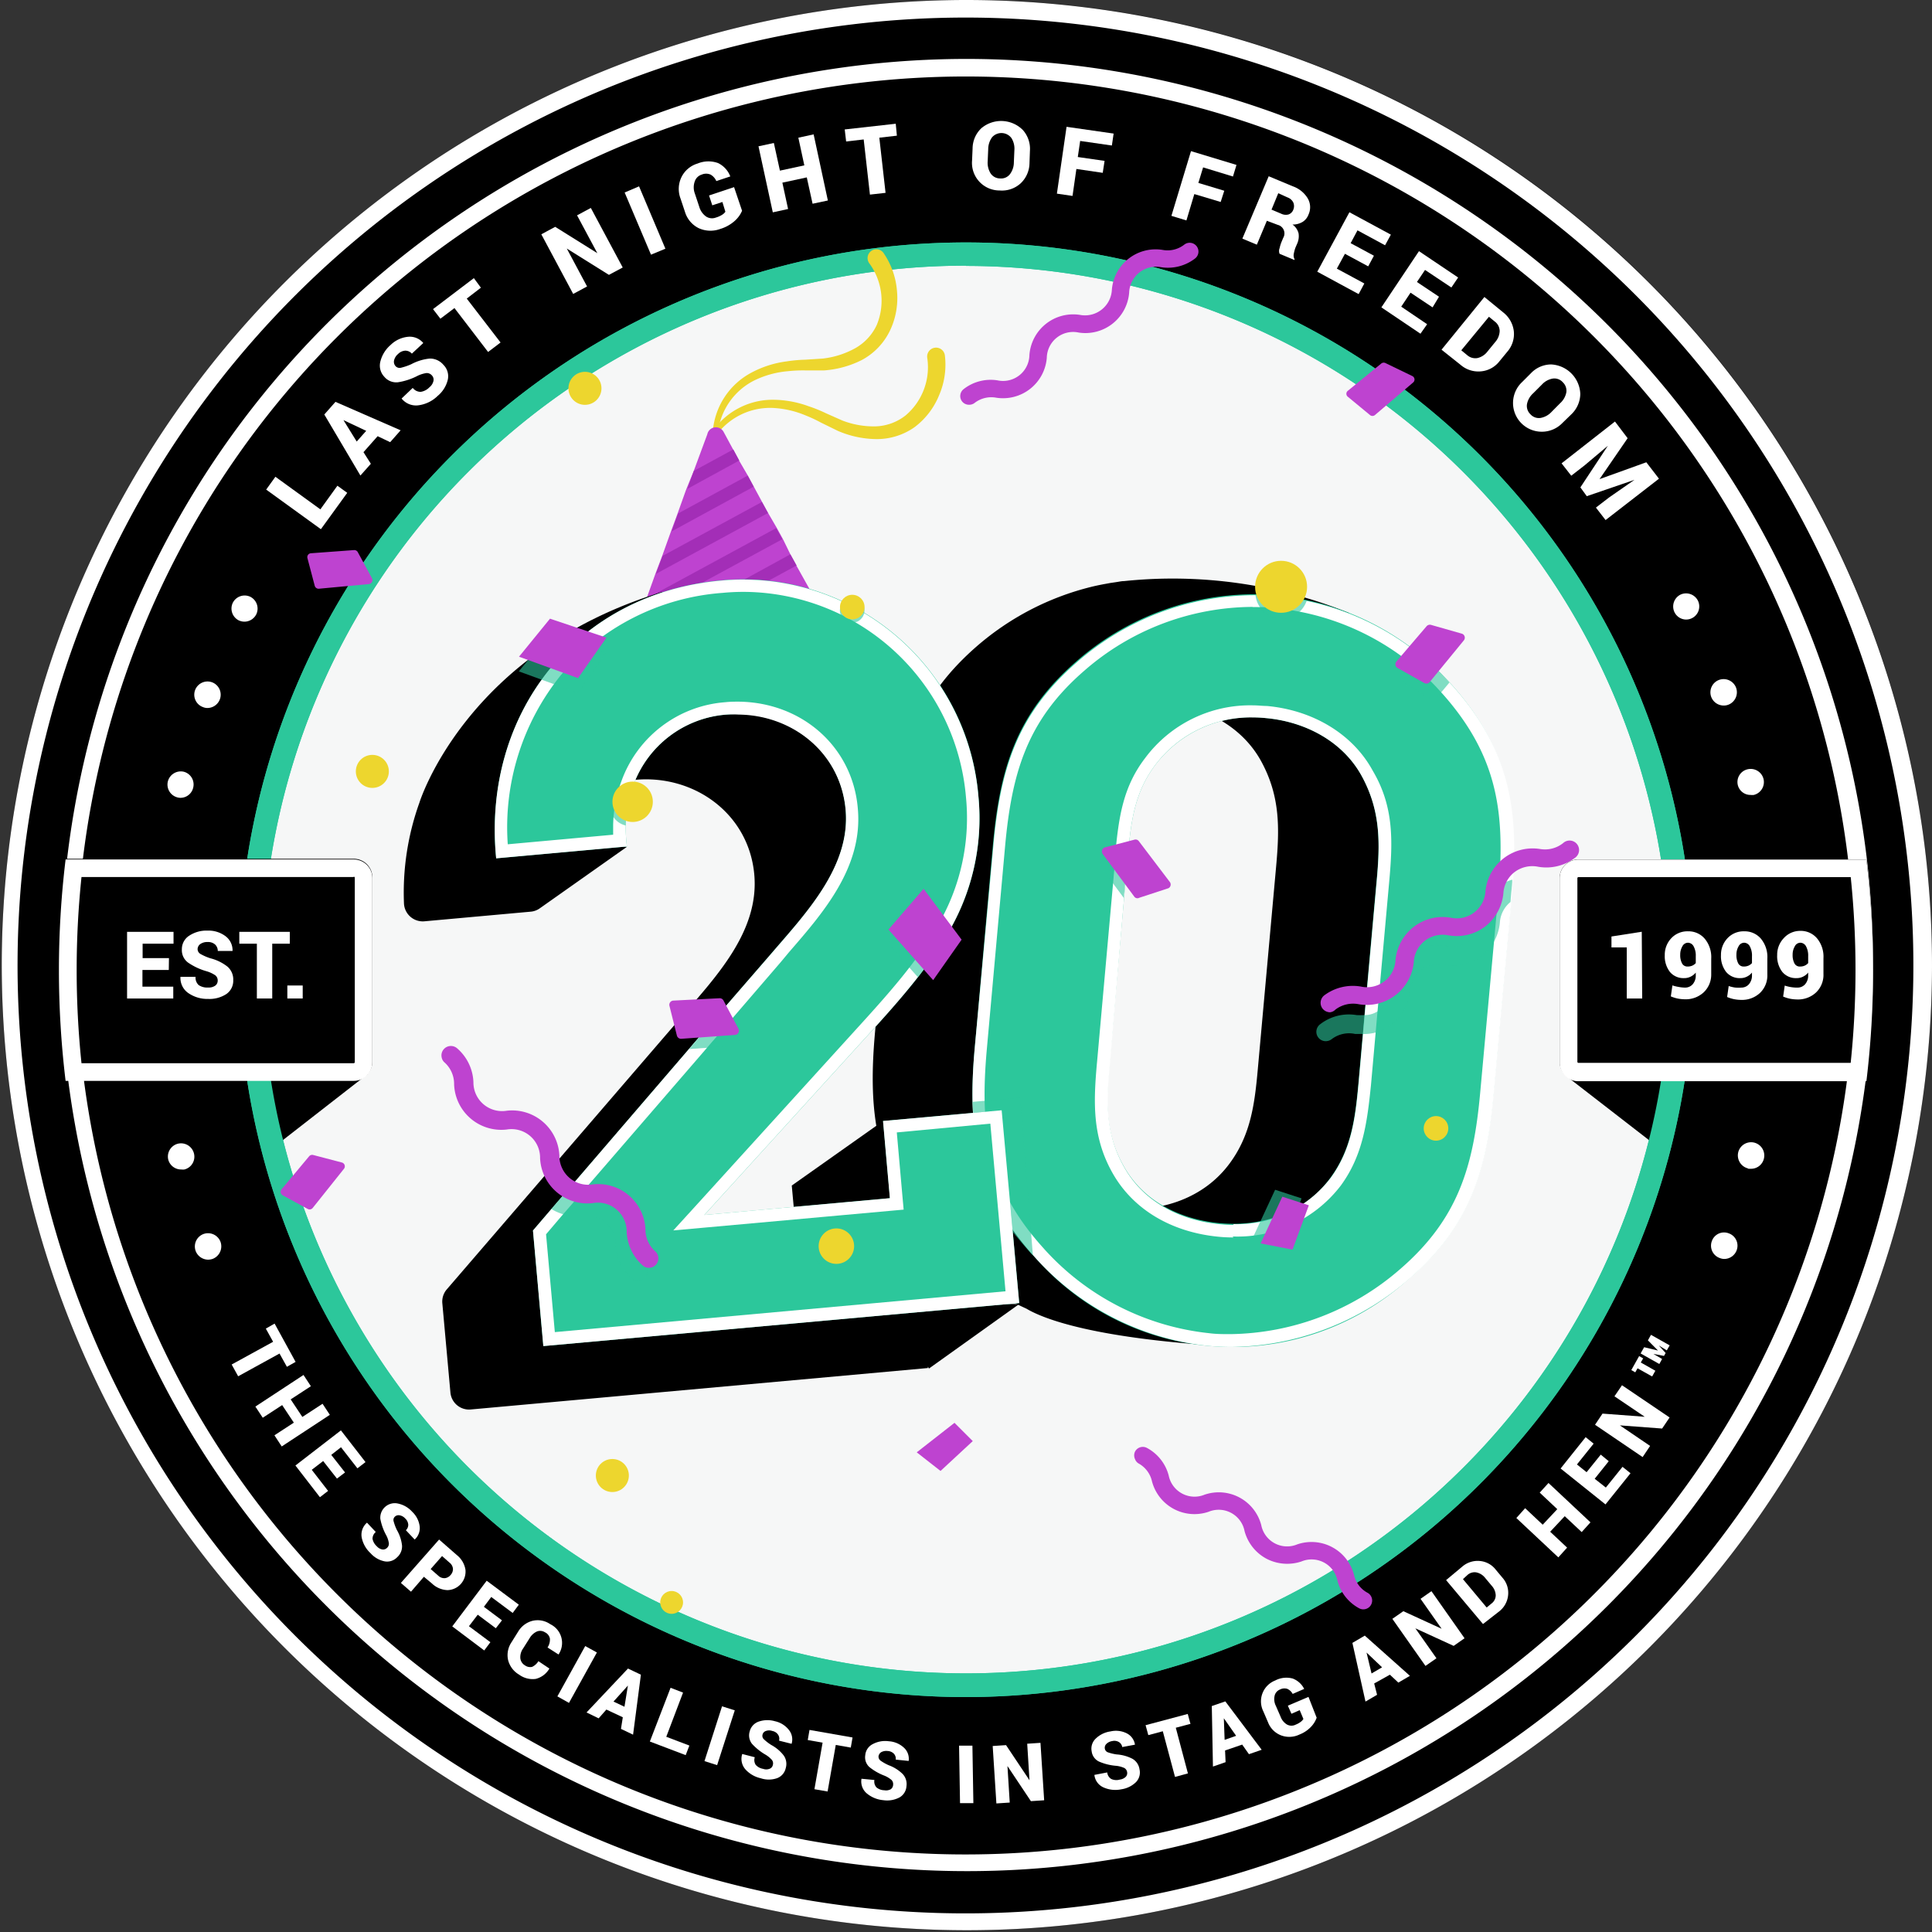 <svg xmlns="http://www.w3.org/2000/svg" viewBox="0 0 220 220"><rect x="0" y="0" width="220" height="220" fill="#333333" stroke="none"/><defs><style>.cls-1{isolation:isolate;}.cls-2{fill:#fff;}.cls-3{fill:#f6f7f7;}.cls-4,.cls-8{fill:#2cc79b;}.cls-5{fill:#be43d0;}.cls-6{fill:#edd62e;}.cls-7{fill:#a32eb7;}.cls-8{opacity:0.6;mix-blend-mode:multiply;}</style></defs><title>LNOF-20</title><g class="cls-1"><g id="Layer_2" data-name="Layer 2"><g id="Layer_1-2" data-name="Layer 1"><path d="M220,110a109.9,109.9,0,1,1-.81-13.42A109.91,109.91,0,0,1,220,110Z"/><path class="cls-2" d="M110,2A107.94,107.94,0,1,1,2.8,96.82,108,108,0,0,1,110,2m0-2A109.9,109.9,0,1,0,219.19,96.58,110,110,0,0,0,110,0Z"/><path d="M213.29,110a103.18,103.18,0,1,1-.76-12.61A102.89,102.89,0,0,1,213.29,110Z"/><path class="cls-2" d="M110,8.71A101.23,101.23,0,1,1,9.46,97.64,101.32,101.32,0,0,1,110,8.71m0-2A103.18,103.18,0,1,0,212.53,97.39,103.31,103.31,0,0,0,110,6.71Z"/><circle class="cls-3" cx="110" cy="110.43" r="81.48"/><path class="cls-4" d="M110,193.25a82.82,82.82,0,1,1,82.82-82.82A82.91,82.91,0,0,1,110,193.25Zm0-163a80.15,80.15,0,1,0,80.15,80.15A80.24,80.24,0,0,0,110,30.28Z"/><path class="cls-2" d="M36.48,58l1.94-2.69,1.12.81-3,4.14-6.23-4.51,1.05-1.46Z"/><path class="cls-2" d="M43,49.67l-1.61,1.82.84,1.32-1.19,1.34L36.93,47.2l1.27-1.44L45.62,49l-1.19,1.35Zm-2.38.61,1.08-1.22-2.59-1.22,0,0Z"/><path class="cls-2" d="M49.19,42.76a.77.77,0,0,0-.63-.28,3.53,3.53,0,0,0-1,.31,7.25,7.25,0,0,1-2.25.74,1.77,1.77,0,0,1-1.55-.63,1.84,1.84,0,0,1-.45-1.72,3.64,3.64,0,0,1,1.16-1.89,3.29,3.29,0,0,1,2-.94,2,2,0,0,1,1.73.71v0L46.9,40.27a1,1,0,0,0-.74-.34,1.24,1.24,0,0,0-.83.38,1.34,1.34,0,0,0-.46.74.74.74,0,0,0,.17.64.63.63,0,0,0,.6.19,6.71,6.71,0,0,0,1.2-.41,5.64,5.64,0,0,1,2.1-.64,2,2,0,0,1,1.55.71,1.83,1.83,0,0,1,.5,1.7,3.42,3.42,0,0,1-1.15,1.84,3.83,3.83,0,0,1-2.11,1.06,2.1,2.1,0,0,1-2-.76v0L47,44.17a1.12,1.12,0,0,0,.91.45,1.73,1.73,0,0,0,1-.53,1.26,1.26,0,0,0,.45-.72A.69.69,0,0,0,49.19,42.76Z"/><path class="cls-2" d="M54.76,32.76,53.15,34,57,39l-1.42,1.08-3.83-5-1.6,1.21-.84-1.09,4.65-3.53Z"/><path class="cls-2" d="M70.91,30.46l-1.57.84-4.8-3,0,0,2.31,4.32-1.58.85-3.63-6.79,1.58-.85,4.8,3,0,0-2.31-4.31,1.57-.84Z"/><path class="cls-2" d="M75.77,28.32,74.13,29l-3-7.08,1.64-.7Z"/><path class="cls-2" d="M84.5,24a3.26,3.26,0,0,1-.82,1.14,4.36,4.36,0,0,1-1.66.93,3.21,3.21,0,0,1-2.48-.1A3.05,3.05,0,0,1,78,24.13l-.51-1.53a3.08,3.08,0,0,1,.11-2.43,3,3,0,0,1,1.84-1.55,3.23,3.23,0,0,1,2.33-.05,2.79,2.79,0,0,1,1.39,1.52v0l-1.59.53a1.57,1.57,0,0,0-.66-.74,1.27,1.27,0,0,0-1,0,1.21,1.21,0,0,0-.8.79,2,2,0,0,0,0,1.33l.51,1.53a2.07,2.07,0,0,0,.76,1.11,1.23,1.23,0,0,0,1.15.13,2.66,2.66,0,0,0,.71-.32,1.18,1.18,0,0,0,.36-.34L82.26,23l-1.15.38-.37-1.12,2.85-.95Z"/><path class="cls-2" d="M94.27,22.83l-1.74.37-.66-3-2.78.6.65,3L88,24.18l-1.63-7.52,1.75-.38.69,3.15,2.78-.6-.68-3.15,1.74-.38Z"/><path class="cls-2" d="M102.13,15.45l-2,.23.71,6.28-1.78.2-.71-6.28-2,.23-.16-1.37,5.81-.65Z"/><path class="cls-2" d="M117.23,18.57a3.21,3.21,0,0,1-1,2.3,3.16,3.16,0,0,1-2.39.82,3.14,3.14,0,0,1-3.15-3.4l.06-1.39a3.21,3.21,0,0,1,1-2.3,3.49,3.49,0,0,1,4.72.2,3.22,3.22,0,0,1,.81,2.38Zm-1.72-1.47a2.27,2.27,0,0,0-.33-1.37,1.42,1.42,0,0,0-2.21-.1,2.3,2.3,0,0,0-.44,1.34l-.06,1.39a2.29,2.29,0,0,0,.33,1.38,1.3,1.3,0,0,0,1.09.58,1.27,1.27,0,0,0,1.11-.48,2.25,2.25,0,0,0,.45-1.35Z"/><path class="cls-2" d="M125.57,19.68l-3-.44-.44,3.07-1.78-.26,1.1-7.61,5.36.77-.2,1.36L123,16.05l-.27,1.83,3.05.44Z"/><path class="cls-2" d="M139,23l-3-.9-.9,3-1.71-.52,2.23-7.37,5.18,1.57-.4,1.32L137,19.06l-.54,1.77,2.95.89Z"/><path class="cls-2" d="M144.26,25.14l-1.14,2.72-1.65-.69,3-7.1,2.73,1.14a3.24,3.24,0,0,1,1.72,1.39,2,2,0,0,1,.07,1.86,1.64,1.64,0,0,1-.68.82,2.2,2.2,0,0,1-1.13.29,1.77,1.77,0,0,1,.69,1,2.09,2.09,0,0,1-.17,1.2l-.19.44a4.27,4.27,0,0,0-.18.67.91.91,0,0,0,.08.63l0,.1-1.7-.71a.84.84,0,0,1,0-.64,4.31,4.31,0,0,1,.23-.74l.18-.43a1,1,0,0,0-.61-1.48Zm.53-1.27,1.09.46a1.19,1.19,0,0,0,.85.09.9.9,0,0,0,.54-.54,1.06,1.06,0,0,0,0-.82,1.17,1.17,0,0,0-.66-.58L145.56,22Z"/><path class="cls-2" d="M155.8,30.33l-2.65-1.43-.92,1.69,3.13,1.69-.65,1.21L150,30.94l3.66-6.77,4.72,2.55-.66,1.21-3.14-1.7-.78,1.46,2.65,1.43Z"/><path class="cls-2" d="M163.13,35l-2.51-1.67-1.06,1.59,2.95,2L161.75,38l-4.45-3,4.28-6.4,4.46,3-.77,1.14-3-2-.92,1.37,2.51,1.68Z"/><path class="cls-2" d="M164.15,39.82l4.88-6,2.15,1.76a3.18,3.18,0,0,1,1.2,2.13,3.06,3.06,0,0,1-.74,2.34l-.88,1.07a3,3,0,0,1-2.15,1.17,3.1,3.1,0,0,1-2.31-.76Zm5.4-3.75-3.15,3.82.67.55a1.39,1.39,0,0,0,1.18.33,2,2,0,0,0,1.13-.74l.88-1.08a2,2,0,0,0,.51-1.25,1.37,1.37,0,0,0-.55-1.08Z"/><path class="cls-2" d="M177.92,48.16a3.24,3.24,0,0,1-2.3,1,3.27,3.27,0,0,1-2.29-5.66l1-1a3.19,3.19,0,0,1,2.3-1,3.49,3.49,0,0,1,3.32,3.36,3.26,3.26,0,0,1-1,2.3Zm-.26-2.25a2.23,2.23,0,0,0,.7-1.23,1.32,1.32,0,0,0-.4-1.15,1.28,1.28,0,0,0-1.15-.42,2.19,2.19,0,0,0-1.23.68l-1,1a2.23,2.23,0,0,0-.7,1.23,1.31,1.31,0,0,0,.4,1.16,1.28,1.28,0,0,0,1.15.41,2.24,2.24,0,0,0,1.24-.68Z"/><path class="cls-2" d="M185.34,49.9l-3.2,4.66,0,0,5.33-1.92,1.44,1.87-6.08,4.71-1.1-1.42,1.51-1.16,2.88-2,0,0-5.43,1.86-.73-1,3.13-4.74,0,0L180.43,53l-1.51,1.17-1.1-1.41L183.9,48Z"/><path class="cls-2" d="M32.67,155.64l-.84-1.51-4.71,2.59-.74-1.34,4.72-2.59-.83-1.5,1-.57,2.39,4.36Z"/><path class="cls-2" d="M32.08,164.71l-.83-1.27L33.46,162l-1.33-2-2.21,1.44-.84-1.27,5.48-3.6.84,1.28-2.3,1.5,1.33,2,2.3-1.5.83,1.26Z"/><path class="cls-2" d="M38.37,168.37l-1.57-2-1.3,1,1.86,2.4-.93.72-2.79-3.61,5.18-4,2.8,3.61-.92.71-1.87-2.4-1.11.87,1.57,2Z"/><path class="cls-2" d="M44.06,176.27a.63.63,0,0,0,.22-.54,2.79,2.79,0,0,0-.28-.87,6.27,6.27,0,0,1-.69-1.9,1.65,1.65,0,0,1,2-1.75,3,3,0,0,1,1.63.94,2.75,2.75,0,0,1,.85,1.67,1.75,1.75,0,0,1-.57,1.49h0l-1-1.06a.86.86,0,0,0,.27-.63,1.05,1.05,0,0,0-.34-.7,1.12,1.12,0,0,0-.65-.37.6.6,0,0,0-.54.16.51.51,0,0,0-.14.51,5.52,5.52,0,0,0,.37,1,4.46,4.46,0,0,1,.59,1.77,1.65,1.65,0,0,1-.56,1.34,1.57,1.57,0,0,1-1.44.46,2.92,2.92,0,0,1-1.59-.93,3.29,3.29,0,0,1-1-1.77,1.81,1.81,0,0,1,.6-1.7h0l1,1.06a1,1,0,0,0-.37.78,1.53,1.53,0,0,0,.48.84,1.11,1.11,0,0,0,.63.37A.62.62,0,0,0,44.06,176.27Z"/><path class="cls-2" d="M48.27,179.55l-1.47,1.7-1.15-1L50,175.31l2,1.75a2.69,2.69,0,0,1,1,1.67,2.11,2.11,0,0,1-2.05,2.34,2.71,2.71,0,0,1-1.78-.77Zm.77-.88.86.75a1,1,0,0,0,.75.29,1,1,0,0,0,.65-.35,1,1,0,0,0,.28-.71,1,1,0,0,0-.39-.71l-.85-.75Z"/><path class="cls-2" d="M56.46,185.41l-2.06-1.54-1,1.31L55.84,187l-.7.94L51.5,185.2,55.42,180l3.66,2.73-.7.94-2.44-1.82-.84,1.12,2.06,1.54Z"/><path class="cls-2" d="M62.56,190v0A2.49,2.49,0,0,1,61,191.18a2.6,2.6,0,0,1-1.88-.48,2.69,2.69,0,0,1-1.27-1.7,2.62,2.62,0,0,1,.4-2L59,185.8a2.67,2.67,0,0,1,1.66-1.24,2.52,2.52,0,0,1,2,.39,2.36,2.36,0,0,1,.94,3.45l0,0-1.25-.8a1.63,1.63,0,0,0,.27-1,1,1,0,0,0-.57-.73,1,1,0,0,0-.91-.09,1.86,1.86,0,0,0-.83.76l-.74,1.17a1.7,1.7,0,0,0-.32,1.1,1.07,1.07,0,0,0,.53.83,1,1,0,0,0,.81.17,1.68,1.68,0,0,0,.72-.65Z"/><path class="cls-2" d="M64.79,193.91l-1.32-.74,3.17-5.73,1.33.73Z"/><path class="cls-2" d="M70.92,195.55l-1.87-.88-.88,1L66.79,195l4.72-5,1.47.7-.89,6.83-1.38-.66Zm-1.06-1.79,1.25.59.39-2.41h0Z"/><path class="cls-2" d="M75.87,197.77l2.63,1-.42,1.09L74,198.31l2.36-6.12,1.42.55Z"/><path class="cls-2" d="M81.66,201l-1.44-.46,2-6.24,1.45.46Z"/><path class="cls-2" d="M88,201a.65.65,0,0,0-.09-.58,3.12,3.12,0,0,0-.7-.59,6.49,6.49,0,0,1-1.58-1.26,1.54,1.54,0,0,1-.26-1.41,1.58,1.58,0,0,1,1-1.11,3.06,3.06,0,0,1,1.88-.05,2.74,2.74,0,0,1,1.59,1,1.71,1.71,0,0,1,.3,1.57v0l-1.43-.36a.81.81,0,0,0-.11-.68,1,1,0,0,0-.65-.42,1.08,1.08,0,0,0-.74,0,.57.57,0,0,0-.38.42.53.53,0,0,0,.14.51,5.36,5.36,0,0,0,.85.66,4.5,4.5,0,0,1,1.43,1.21,1.67,1.67,0,0,1,.22,1.44,1.57,1.57,0,0,1-1,1.14,2.89,2.89,0,0,1-1.85,0,3.31,3.31,0,0,1-1.73-1,1.8,1.8,0,0,1-.37-1.76l0,0,1.43.37a1,1,0,0,0,.1.86,1.43,1.43,0,0,0,.84.46,1.06,1.06,0,0,0,.73,0A.58.58,0,0,0,88,201Z"/><path class="cls-2" d="M96.88,199l-1.71-.3-.93,5.3-1.5-.26.93-5.3-1.69-.3.2-1.15,4.9.86Z"/><path class="cls-2" d="M101.7,203.25a.67.67,0,0,0-.18-.56,3,3,0,0,0-.78-.48,6.24,6.24,0,0,1-1.75-1,1.5,1.5,0,0,1-.46-1.35,1.55,1.55,0,0,1,.84-1.25,3,3,0,0,1,1.85-.33,2.78,2.78,0,0,1,1.72.74,1.71,1.71,0,0,1,.53,1.5v0l-1.47-.15a.85.85,0,0,0-.2-.66,1.05,1.05,0,0,0-.71-.32,1.22,1.22,0,0,0-.74.13.65.65,0,0,0-.31.47.57.57,0,0,0,.22.49,5.39,5.39,0,0,0,.94.53,4.48,4.48,0,0,1,1.59,1,1.67,1.67,0,0,1,.43,1.39,1.58,1.58,0,0,1-.8,1.28,3,3,0,0,1-1.83.31,3.38,3.38,0,0,1-1.86-.75,1.77,1.77,0,0,1-.63-1.69v0l1.47.14a1,1,0,0,0,.23.84,1.45,1.45,0,0,0,.9.33,1.12,1.12,0,0,0,.72-.11A.63.63,0,0,0,101.7,203.25Z"/><path class="cls-2" d="M110.84,205.33l-1.52,0-.11-6.55,1.52,0Z"/><path class="cls-2" d="M118.9,205l-1.51.1-2.67-4h0l.26,4.16-1.52.1-.42-6.54,1.52-.1,2.67,4h0l-.26-4.16,1.51-.1Z"/><path class="cls-2" d="M128.35,201.81a.65.65,0,0,0-.33-.49,3.15,3.15,0,0,0-.88-.24,6.15,6.15,0,0,1-2-.49,1.49,1.49,0,0,1-.83-1.16,1.57,1.57,0,0,1,.45-1.44,3,3,0,0,1,1.69-.83,2.74,2.74,0,0,1,1.86.22,1.73,1.73,0,0,1,.93,1.29v0l-1.45.27a.8.8,0,0,0-.38-.57,1,1,0,0,0-.76-.11,1.18,1.18,0,0,0-.67.33.6.6,0,0,0-.17.54.54.54,0,0,0,.35.41,5.18,5.18,0,0,0,1,.24,4.56,4.56,0,0,1,1.8.5,1.65,1.65,0,0,1,.8,1.21,1.57,1.57,0,0,1-.41,1.45,3,3,0,0,1-1.66.81,3.31,3.31,0,0,1-2-.2,1.76,1.76,0,0,1-1.07-1.44v0l1.46-.28a1,1,0,0,0,.45.74,1.39,1.39,0,0,0,1,.07,1.13,1.13,0,0,0,.66-.31A.61.61,0,0,0,128.35,201.81Z"/><path class="cls-2" d="M135.56,196.3l-1.67.44,1.38,5.2-1.47.4-1.39-5.2-1.65.44-.31-1.13,4.8-1.28Z"/><path class="cls-2" d="M141.45,198.66l-1.95.67.06,1.33-1.44.5-.13-6.89,1.54-.53,4.14,5.51-1.45.5Zm-2-.54,1.31-.46-1.4-2h0Z"/><path class="cls-2" d="M149.93,195.6a2.9,2.9,0,0,1-.61,1,3.58,3.58,0,0,1-1.34.91,2.66,2.66,0,0,1-2.1.1,2.58,2.58,0,0,1-1.48-1.47l-.54-1.26a2.55,2.55,0,0,1,1.35-3.52,2.73,2.73,0,0,1,2-.22,2.43,2.43,0,0,1,1.3,1.18v0l-1.31.57a1.31,1.31,0,0,0-.62-.58,1.09,1.09,0,0,0-.83.08,1,1,0,0,0-.61.72,1.7,1.7,0,0,0,.14,1.13l.55,1.26a1.72,1.72,0,0,0,.73.88,1.06,1.06,0,0,0,1,0,2.28,2.28,0,0,0,.58-.33,1.12,1.12,0,0,0,.28-.31l-.42-1-.94.41-.41-.92,2.35-1Z"/><path class="cls-2" d="M158.27,190.7l-1.79,1,.33,1.29-1.32.77L154,187.08l1.41-.83,5.14,4.58-1.32.77Zm-2.09-.14,1.2-.7-1.77-1.68h0Z"/><path class="cls-2" d="M166.77,186.55l-1.24.87-4.36-2,0,0,2.4,3.41-1.25.87-3.77-5.36,1.25-.87,4.36,2,0,0-2.4-3.41,1.24-.87Z"/><path class="cls-2" d="M168.87,184.93l-4.2-5,1.82-1.52a2.68,2.68,0,0,1,2-.66,2.57,2.57,0,0,1,1.84,1l.76.91a2.58,2.58,0,0,1,.64,2,2.66,2.66,0,0,1-1,1.82Zm-2.28-5.11,2.7,3.23.57-.47a1.17,1.17,0,0,0,.46-.93,1.72,1.72,0,0,0-.44-1.06l-.77-.92a1.72,1.72,0,0,0-1-.62,1.21,1.21,0,0,0-1,.29Z"/><path class="cls-2" d="M181.11,173.35l-1,1.11-1.93-1.81-1.66,1.77,1.93,1.81-1,1.11-4.78-4.48,1-1.12,2,1.88,1.66-1.77-2-1.88,1-1.1Z"/><path class="cls-2" d="M183.19,166.39l-1.6,2,1.27,1,1.9-2.36.91.73-2.85,3.55-5.11-4.09,2.85-3.57.91.74-1.9,2.37,1.1.88,1.61-2Z"/><path class="cls-2" d="M190.12,161.41l-.85,1.26-4.81-.36v0l3.44,2.34-.85,1.27-5.42-3.68.85-1.27,4.81.36v0L183.84,159l.86-1.26Z"/><path class="cls-2" d="M187.11,154.68l-.27.47,1.66.94-.37.65-1.66-.93-.26.46-.45-.26.89-1.59Zm1.78-1.47,0,0,.78.86-.19.33-1.21-.23v0l1,.58-.32.57-2.13-1.2.4-.71,1.58.38,0,0-1.15-1.16L188,152l2.13,1.2-.33.57Z"/><polygon points="41.85 122.32 31.14 130.66 29.38 122.32 30.25 121.53 41.52 121.53 41.85 122.32"/><polygon points="178.43 122.59 188.85 130.66 190.6 122.32 189.74 121.53 178.47 121.53 178.43 122.59"/><path class="cls-4" d="M110,193.25a82.82,82.82,0,1,1,82.82-82.82A82.91,82.91,0,0,1,110,193.25Zm0-163a80.15,80.15,0,1,0,80.15,80.15A80.24,80.24,0,0,0,110,30.28Z"/><path class="cls-2" d="M22.28,142.45a1.51,1.51,0,0,1,.89-1.93h0a1.52,1.52,0,0,1,1.94.89h0a1.53,1.53,0,0,1-.89,1.94h0a1.63,1.63,0,0,1-.52.09h0A1.53,1.53,0,0,1,22.28,142.45Zm173.54.8a1.49,1.49,0,0,1-.89-1.92h0a1.47,1.47,0,0,1,1.92-.89h0a1.49,1.49,0,0,1,.91,1.92h0a1.52,1.52,0,0,1-1.42,1h0A1.41,1.41,0,0,1,195.82,143.25ZM19.16,132.05a1.51,1.51,0,0,1,1.12-1.82h0a1.52,1.52,0,0,1,1.81,1.13h0A1.5,1.5,0,0,1,21,133.17h0a1.39,1.39,0,0,1-.35,0h0A1.51,1.51,0,0,1,19.16,132.05Zm179.89,1a1.53,1.53,0,0,1-1.12-1.82h0a1.51,1.51,0,0,1,1.82-1.12h0a1.51,1.51,0,0,1,1.11,1.82h0a1.5,1.5,0,0,1-1.46,1.16h0A2.09,2.09,0,0,1,199.05,133.08ZM17.27,121.37a1.51,1.51,0,0,1,1.32-1.67h0A1.48,1.48,0,0,1,20.26,121h0a1.5,1.5,0,0,1-1.32,1.67h-.17A1.52,1.52,0,0,1,17.27,121.37Zm183.8,1.21a1.5,1.5,0,0,1-1.32-1.67h0a1.5,1.5,0,0,1,1.66-1.32h0a1.52,1.52,0,0,1,1.33,1.67h0a1.52,1.52,0,0,1-1.49,1.34h0A.52.52,0,0,1,201.07,122.58ZM16.64,110.52A1.5,1.5,0,0,1,18.15,109h0a1.48,1.48,0,0,1,1.5,1.49h0a1.51,1.51,0,0,1-1.5,1.51h0A1.52,1.52,0,0,1,16.64,110.52Zm183.71-.09v-.11h0v-.09h0a1.5,1.5,0,0,1,1.5-1.5h0a1.51,1.51,0,0,1,1.51,1.5h0v.11h0v.09h0a1.51,1.51,0,0,1-1.51,1.51h0A1.51,1.51,0,0,1,200.35,110.43ZM18.58,101.36a1.5,1.5,0,0,1-1.32-1.67h0a1.51,1.51,0,0,1,1.67-1.32h0A1.52,1.52,0,0,1,20.25,100h0a1.53,1.53,0,0,1-1.5,1.34h0Zm181.14-1.61A1.51,1.51,0,0,1,201,98.08h0a1.49,1.49,0,0,1,1.67,1.32h0a1.49,1.49,0,0,1-1.32,1.67h-.17A1.51,1.51,0,0,1,199.72,99.75ZM20.24,90.81A1.51,1.51,0,0,1,19.11,89h0a1.52,1.52,0,0,1,1.82-1.12h0A1.5,1.5,0,0,1,22,89.69h0a1.49,1.49,0,0,1-1.46,1.16h0A1.32,1.32,0,0,1,20.24,90.81Zm177.65-1.4h0A1.49,1.49,0,0,1,199,87.6h0a1.51,1.51,0,0,1,1.82,1.12h0a1.51,1.51,0,0,1-1.11,1.8h0a1.47,1.47,0,0,1-.36,0h0A1.48,1.48,0,0,1,197.89,89.41ZM23.12,80.52a1.5,1.5,0,0,1-.91-1.92h0a1.51,1.51,0,0,1,1.93-.91h0a1.51,1.51,0,0,1,.9,1.93h0a1.52,1.52,0,0,1-1.41,1h0A1.25,1.25,0,0,1,23.12,80.52Zm171.74-1.16a1.51,1.51,0,0,1,.9-1.94h0a1.52,1.52,0,0,1,1.93.89h0a1.52,1.52,0,0,1-.89,1.94h0a1.39,1.39,0,0,1-.52.09h0A1.52,1.52,0,0,1,194.86,79.36ZM27.18,70.64a1.51,1.51,0,0,1-.67-2h0a1.51,1.51,0,0,1,2-.68h0a1.51,1.51,0,0,1,.67,2h0a1.52,1.52,0,0,1-1.35.83h0A1.57,1.57,0,0,1,27.18,70.64Zm163.5-.92a1.51,1.51,0,0,1,.66-2h0a1.51,1.51,0,0,1,2,.67h0a1.49,1.49,0,0,1-.67,2h0a1.51,1.51,0,0,1-.68.16h0A1.49,1.49,0,0,1,190.68,69.72Z"/><path d="M42.4,100v21A2.12,2.12,0,0,1,40.28,123H7.47a104.91,104.91,0,0,1,0-25.21H40.28A2.12,2.12,0,0,1,42.4,100Z"/><path class="cls-2" d="M40.28,99.83a.12.12,0,0,1,.12.12v21a.13.13,0,0,1-.12.12h-31a102.42,102.42,0,0,1,0-21.2h31m0-2H7.47a104.91,104.91,0,0,0,0,25.21H40.28a2.12,2.12,0,0,0,2.12-2.12V100a2.12,2.12,0,0,0-2.12-2.13Z"/><path d="M213.29,110.43a102.6,102.6,0,0,1-.76,12.6H179.72a2.12,2.12,0,0,1-2.12-2.12V100a2.12,2.12,0,0,1,2.12-2.13h32.81A102.77,102.77,0,0,1,213.29,110.43Z"/><path class="cls-2" d="M210.74,99.83a102.42,102.42,0,0,1,0,21.2h-31a.12.12,0,0,1-.12-.12V100a.12.12,0,0,1,.12-.12h31m1.79-2H179.72A2.12,2.12,0,0,0,177.6,100v21a2.12,2.12,0,0,0,2.12,2.12h32.81a104.91,104.91,0,0,0,0-25.21Z"/><path class="cls-2" d="M19.22,110.45h-3v1.9h3.51v1.35H14.47v-7.59h5.29v1.35H16.24v1.64h3Z"/><path class="cls-2" d="M24.79,111.69a.75.75,0,0,0-.26-.62,3.52,3.52,0,0,0-1-.47,7.13,7.13,0,0,1-2.13-1,1.75,1.75,0,0,1-.69-1.5,1.81,1.81,0,0,1,.82-1.54,3.55,3.55,0,0,1,2.1-.59,3.22,3.22,0,0,1,2.07.65,2,2,0,0,1,.78,1.67v0H24.8a1,1,0,0,0-.31-.74,1.19,1.19,0,0,0-.85-.28,1.36,1.36,0,0,0-.83.23.73.73,0,0,0-.31.58.65.65,0,0,0,.31.54,6.14,6.14,0,0,0,1.14.5,5.2,5.2,0,0,1,1.95.95,1.93,1.93,0,0,1,.66,1.55,1.83,1.83,0,0,1-.78,1.57,3.5,3.5,0,0,1-2.07.56,3.81,3.81,0,0,1-2.24-.65,2.08,2.08,0,0,1-.92-1.87v0h1.72a1.15,1.15,0,0,0,.35.94,1.72,1.72,0,0,0,1.08.28,1.27,1.27,0,0,0,.82-.22A.7.7,0,0,0,24.79,111.69Z"/><path class="cls-2" d="M33,107.46H31v6.24H29.25v-6.24h-2v-1.35H33Z"/><path class="cls-2" d="M34.47,113.7H32.72v-1.48h1.75Z"/><path class="cls-2" d="M187,113.7h-1.76v-5.82H183.5v-1.24l3.45-.54Z"/><path class="cls-2" d="M191.88,112.46a1.14,1.14,0,0,0,.87-.38,1.5,1.5,0,0,0,.35-1v-.33a1.69,1.69,0,0,1-.6.47,1.58,1.58,0,0,1-.72.16,2,2,0,0,1-1.62-.7,2.92,2.92,0,0,1-.59-1.92,2.73,2.73,0,0,1,.74-1.92,2.5,2.5,0,0,1,1.91-.79,2.42,2.42,0,0,1,1.89.83,3.26,3.26,0,0,1,.75,2.28v1.8A2.77,2.77,0,0,1,194,113a3,3,0,0,1-2.13.79,4.63,4.63,0,0,1-.81-.08,4.14,4.14,0,0,1-.8-.25l.18-1.25a4.31,4.31,0,0,0,.69.17A4.18,4.18,0,0,0,191.88,112.46Zm.29-2.4a1.29,1.29,0,0,0,.53-.1,1.18,1.18,0,0,0,.4-.29v-.78a2.19,2.19,0,0,0-.25-1.14.75.75,0,0,0-.63-.4.72.72,0,0,0-.65.42,1.83,1.83,0,0,0-.24.94,2,2,0,0,0,.21,1A.68.68,0,0,0,192.17,110.06Z"/><path class="cls-2" d="M198.28,112.46a1.14,1.14,0,0,0,.87-.38,1.5,1.5,0,0,0,.35-1v-.33a1.69,1.69,0,0,1-.6.47,1.58,1.58,0,0,1-.72.16,2,2,0,0,1-1.62-.7,2.92,2.92,0,0,1-.59-1.92,2.73,2.73,0,0,1,.74-1.92,2.5,2.5,0,0,1,1.91-.79,2.42,2.42,0,0,1,1.89.83,3.26,3.26,0,0,1,.74,2.28v1.8a2.76,2.76,0,0,1-.84,2.11,3,3,0,0,1-2.13.79,4.63,4.63,0,0,1-.81-.08,4.14,4.14,0,0,1-.8-.25l.18-1.25a4.31,4.31,0,0,0,.69.17A4.18,4.18,0,0,0,198.28,112.46Zm.29-2.4a1.29,1.29,0,0,0,.53-.1,1.18,1.18,0,0,0,.4-.29v-.78a2.19,2.19,0,0,0-.25-1.14.75.75,0,0,0-.63-.4.72.72,0,0,0-.65.42,1.83,1.83,0,0,0-.24.94,2,2,0,0,0,.21,1A.68.68,0,0,0,198.57,110.06Z"/><path class="cls-2" d="M204.68,112.46a1.14,1.14,0,0,0,.87-.38,1.5,1.5,0,0,0,.35-1v-.33a1.69,1.69,0,0,1-.6.47,1.58,1.58,0,0,1-.72.16,2,2,0,0,1-1.62-.7,2.92,2.92,0,0,1-.59-1.92,2.73,2.73,0,0,1,.74-1.92A2.5,2.5,0,0,1,205,106a2.42,2.42,0,0,1,1.89.83,3.26,3.26,0,0,1,.75,2.28v1.8a2.77,2.77,0,0,1-.85,2.11,3,3,0,0,1-2.13.79,4.63,4.63,0,0,1-.81-.08,4.14,4.14,0,0,1-.8-.25l.18-1.25a4.31,4.31,0,0,0,.69.17A4.18,4.18,0,0,0,204.68,112.46Zm.29-2.4a1.25,1.25,0,0,0,.53-.1,1.18,1.18,0,0,0,.4-.29v-.78a2.19,2.19,0,0,0-.25-1.14.75.75,0,0,0-.63-.4.72.72,0,0,0-.65.42,1.83,1.83,0,0,0-.24.94,2,2,0,0,0,.21,1A.68.68,0,0,0,205,110.06Z"/><path class="cls-5" d="M35.2,131.67l-3.14,3.76a.45.45,0,0,0,.13.68l2.86,1.56a.45.45,0,0,0,.56-.12l3.56-4.46a.45.45,0,0,0-.23-.71l-3.28-.86A.45.45,0,0,0,35.2,131.67Z"/><path class="cls-5" d="M40.3,62.64,35.41,63a.44.44,0,0,0-.4.56l.83,3.15a.46.46,0,0,0,.47.33L42,66.51a.45.45,0,0,0,.36-.66l-1.63-3A.46.46,0,0,0,40.3,62.64Z"/><path class="cls-5" d="M157.28,41.4l-3.8,3.1a.43.43,0,0,0,0,.68L156,47.26a.44.44,0,0,0,.57,0l4.34-3.7a.44.44,0,0,0-.09-.74l-3.06-1.48A.45.45,0,0,0,157.28,41.4Z"/><path class="cls-5" d="M110.35,46.09a1,1,0,0,1-.79-.37,1,1,0,0,1,.17-1.41,5,5,0,0,1,3.85-1,3,3,0,0,0,3.64-2.88A5,5,0,0,1,123,35.86,3.06,3.06,0,0,0,126.61,33a5,5,0,0,1,5.74-4.55,3.09,3.09,0,0,0,2.5-.59,1,1,0,0,1,1.4.16,1,1,0,0,1-.16,1.41,5.06,5.06,0,0,1-3.86,1,3.06,3.06,0,0,0-3.65,2.89,5,5,0,0,1-5.74,4.55,3,3,0,0,0-3.64,2.88,5,5,0,0,1-5.74,4.54,3.11,3.11,0,0,0-2.49.6A1,1,0,0,1,110.35,46.09Z"/><path class="cls-5" d="M129.25,166.16a1,1,0,0,1,0-.87,1,1,0,0,1,1.36-.41,5,5,0,0,1,2.47,3.13,3,3,0,0,0,4.09,2.19,5,5,0,0,1,6.45,3.46,3,3,0,0,0,4.1,2.2,5,5,0,0,1,6.46,3.46,3.06,3.06,0,0,0,1.54,2.05,1,1,0,0,1-.95,1.77,5,5,0,0,1-2.47-3.13,3,3,0,0,0-4.11-2.2,5.11,5.11,0,0,1-4-.33,5.06,5.06,0,0,1-2.47-3.13,3,3,0,0,0-4.1-2.2,5,5,0,0,1-6.44-3.46,3.1,3.1,0,0,0-1.54-2.05A.93.93,0,0,1,129.25,166.16Z"/><polygon class="cls-5" points="108.69 162.02 104.39 165.38 107.1 167.5 110.77 164.1 108.69 162.02"/><circle class="cls-6" cx="69.73" cy="168.02" r="1.88"/><path class="cls-6" d="M80.93,49.42a8.35,8.35,0,0,1,7-3.9,12,12,0,0,1,4.15.74,16.67,16.67,0,0,1,2,.81l1.85.82a9.94,9.94,0,0,0,3.81.66,5.81,5.81,0,0,0,3.4-1.26,7.19,7.19,0,0,0,2.45-6.52v0a1,1,0,1,1,2-.34v0a8.78,8.78,0,0,1-.65,4.57,8.61,8.61,0,0,1-2.78,3.63A7.45,7.45,0,0,1,99.74,50a11.3,11.3,0,0,1-4.34-.94l-1.92-.94a15.9,15.9,0,0,0-1.78-.83,11,11,0,0,0-3.76-.84,7.58,7.58,0,0,0-6.47,3.25l0,0a.3.3,0,0,1-.43.08A.31.31,0,0,1,80.93,49.42Z"/><path class="cls-6" d="M81.17,49.12a8.32,8.32,0,0,1,4.42-6.7,11.66,11.66,0,0,1,4-1.27,16.39,16.39,0,0,1,2.1-.19l2-.13a9.93,9.93,0,0,0,3.68-1.17A5.87,5.87,0,0,0,99.84,37,7.2,7.2,0,0,0,99,30l0,0a1,1,0,0,1,.19-1.41,1,1,0,0,1,1.4.19l0,0a8.85,8.85,0,0,1,1.55,4.34,8.61,8.61,0,0,1-.79,4.51A7.48,7.48,0,0,1,98.13,41a11.38,11.38,0,0,1-4.28,1.18l-2.14,0a16.05,16.05,0,0,0-2,.09,10.86,10.86,0,0,0-3.71,1,7.58,7.58,0,0,0-4.23,5.87v0a.31.31,0,0,1-.34.28A.32.32,0,0,1,81.17,49.12Z"/><circle class="cls-6" cx="66.61" cy="44.22" r="1.88"/><circle class="cls-6" cx="42.4" cy="87.84" r="1.88"/><path class="cls-5" d="M92.34,67.36a30.4,30.4,0,0,0-5.55-.84h0a29.37,29.37,0,0,0-3,0h0a31.31,31.31,0,0,0-5.41.7,25.55,25.55,0,0,0-5,1.61l.24-.67,1-2.79.76-2,1-2.79.74-2,1-2.8L79,53.62l1.54-4.16a1,1,0,0,1,1.87-.26l1.08,2,.68,1.26,1,1.72.68,1.26.94,1.74.69,1.26,1,1.72.69,1.26L90,63.12l.68,1.27Z"/><polygon class="cls-7" points="84.18 52.44 78.27 55.67 79.01 53.62 83.5 51.18 84.18 52.44"/><polygon class="cls-7" points="85.82 55.42 76.48 60.51 77.22 58.47 85.14 54.16 85.82 55.42"/><polygon class="cls-7" points="87.45 58.42 74.69 65.35 75.45 63.3 86.76 57.16 87.45 58.42"/><path class="cls-7" d="M89.09,61.4,78.4,67.2a25.55,25.55,0,0,0-5,1.61l.24-.67,14.74-8Z"/><path class="cls-7" d="M90.71,64.39l-3.92,2.13h0a29.37,29.37,0,0,0-3,0L90,63.12Z"/><path d="M153.9,76.32a31.37,31.37,0,0,0-6.32-5.42l6.09-1.08A53.45,53.45,0,0,0,128,66.17c-.31,0-.61.08-.92.12l-.68.1-.43.08c-1.12.2-1.76.37-1.76.37h0a31.31,31.31,0,0,0-13,6.77c-6.88,6-8.71,12.25-9.51,21.06l-2.06,22.88c-.85,9.5.14,16.39,6.64,23.67a31.78,31.78,0,0,0,10.6,7.8c1.82,1.09,7.65,3.51,24.16,4.36l-5.65-2.48a32.27,32.27,0,0,0,13.66-7c6.88-5.95,8.83-12.23,9.63-21L160.65,100C161.5,90.5,160.39,83.6,153.9,76.32Zm-8.58,22.3-2.09,23.11c-.35,3.89-.78,7.42-3.15,10.67-2.9,4-7.77,5.64-12.58,5.21-4.57-.41-8.77-2.52-11.06-6.53s-2-7.68-1.58-11.91l2.08-23.11c.35-3.89.67-7.44,3.16-10.67a13.79,13.79,0,0,1,12.59-5.33c4.46.4,8.75,2.64,10.93,6.64S145.7,94.38,145.32,98.62Z"/><path d="M116.05,148.5l-11-.15-.77-8.49,1.88-.16-2.36-5.11-.07-.8-.28,0-2.85-6.17L90.16,135l.8,8.78-21.14,1.91L87.72,126c7.63-8.38,14.4-15.87,13.31-28a26.9,26.9,0,0,0-29.25-24.6c-.18,0-.35,0-.53.07l4.18-6.07c-22.39,6.79-27.67,24-27.67,24h0A30.3,30.3,0,0,0,46,102.84a2.14,2.14,0,0,0,2.33,2.07l12.14-1.1a2.09,2.09,0,0,0,1-.38l9.92-7-8.75-1.51a12.19,12.19,0,0,1,9.7-6.12c6.7-.61,12.92,3.84,13.55,10.77.6,6.58-4.52,11.82-8.52,16.49l-26.5,30.77a2.13,2.13,0,0,0-.5,1.59l.92,10.15a2.13,2.13,0,0,0,2.31,1.93l52.06-4.72,0-.16.12.22Z"/><path class="cls-4" d="M165.34,78l-.29-.31a29.88,29.88,0,0,0-3.16-3,30.29,30.29,0,0,0-13.08-6.35,30,30,0,0,0-3.54-.55c-.78-.07-1.54-.11-2.31-.12a30.81,30.81,0,0,0-20.39,7.64c-6.89,6-8.73,12.25-9.52,21.06L111,119.28c-.86,9.49.14,16.38,6.64,23.65a29.87,29.87,0,0,0,42.77,2.71c6.88-5.95,8.83-12.25,9.63-21l2-21.85.08-1c0-.51.09-1,.13-1.53C172.81,91.45,171.48,84.92,165.34,78Zm-8.59,22.3-1.38,15.33-.19,2.17-.5,5.6c-.36,3.89-.79,7.43-3.16,10.68-2.9,4-7.77,5.64-12.58,5.21-4.57-.42-8.77-2.51-11-6.54-2.19-3.87-2-7.66-1.58-11.89L128,102.26l.4-4.49.05-.52c.34-3.68.74-7,3.11-10.15a13.78,13.78,0,0,1,12.58-5.33c4.47.4,8.77,2.64,10.94,6.63S157.14,96.1,156.75,100.33Z"/><path class="cls-2" d="M142.68,69.13h.26c.74,0,1.46,0,2.19.11a28.63,28.63,0,0,1,3.38.52A29.05,29.05,0,0,1,161,75.82a28.34,28.34,0,0,1,3,2.9l.11.12.15.16c6.14,6.91,7,13.19,6.49,21.08v.09c0,.46-.07.93-.12,1.42l-.08,1-2,21.85c-.76,8.37-2.49,14.35-9.13,20.09a30,30,0,0,1-19.31,7.39c-.81,0-1.64,0-2.45-.11a29.43,29.43,0,0,1-19-9.86c-6.32-7.07-7.09-13.62-6.28-22.57l2.06-22.89c.76-8.44,2.48-14.43,9-20.09a29.3,29.3,0,0,1,19.17-7.29m-2.26,71.69A14.8,14.8,0,0,0,152.68,135c2.53-3.46,3-7.2,3.43-11.39l.5-5.61.19-2.16,1.38-15.33c.43-4.7.57-8.63-1.86-12.74-2.25-4.15-6.77-6.9-12.07-7.38-.51,0-1-.07-1.53-.07a14.9,14.9,0,0,0-12.32,6c-2.53,3.3-3,6.74-3.4,10.88l0,.53-.4,4.49-1.67,18.63c-.43,4.69-.57,8.6,1.76,12.73s6.7,6.76,12.18,7.26c.53.05,1.07.07,1.6.07m2.26-73.13a30.82,30.82,0,0,0-20.11,7.64c-6.89,6-8.73,12.25-9.52,21.06L111,119.28c-.86,9.49.14,16.38,6.64,23.65a30.69,30.69,0,0,0,20,10.33c.86.08,1.73.12,2.58.12a31.37,31.37,0,0,0,20.24-7.74c6.88-5.95,8.83-12.25,9.63-21l2-21.85.08-1c0-.51.09-1,.13-1.53.6-8.73-.73-15.26-6.87-22.15l-.29-.31a29.88,29.88,0,0,0-3.16-3,30.29,30.29,0,0,0-13.08-6.35,30,30,0,0,0-3.54-.55c-.78-.07-1.54-.11-2.31-.12Zm-2.26,71.7a14.66,14.66,0,0,1-1.48-.07c-4.57-.42-8.77-2.51-11-6.54-2.19-3.87-2-7.66-1.58-11.89L128,102.26l.4-4.49.05-.52c.34-3.68.74-7,3.11-10.15a13.57,13.57,0,0,1,11.18-5.4,13.26,13.26,0,0,1,1.4.07c4.47.4,8.77,2.64,10.94,6.63s2.08,7.7,1.69,11.93l-1.38,15.33-.19,2.17-.5,5.6c-.36,3.89-.79,7.43-3.16,10.68a13.4,13.4,0,0,1-11.1,5.28Z"/><path class="cls-8" d="M110.76,125.47l5.41-.49,1.45,18s-6.25-6.81-6.45-9.67S110.76,125.47,110.76,125.47Z"/><path class="cls-4" d="M114.07,126.43l-13.51,1.22.78,8.79-21.13,1.91,17.9-19.68c2.27-2.49,4.47-4.91,6.41-7.39a46.65,46.65,0,0,0,3.12-4.51,25.63,25.63,0,0,0,3.78-16.09,26.89,26.89,0,0,0-29.25-24.6C65.65,67.56,54.88,81.24,56.5,97.74l14.89-1.35A17.5,17.5,0,0,1,71.25,94a14.22,14.22,0,0,1,.85-4.53,12.27,12.27,0,0,1,10.64-8.1c6.7-.6,12.93,3.84,13.55,10.78.6,6.58-4.52,11.82-8.52,16.49L82.27,115l-3.79,4.42L64.23,136l-1.44,1.67-2.1,2.45,1.18,13.16,54.19-4.9Z"/><path class="cls-2" d="M85,67.4a25.53,25.53,0,0,1,25,23.41A24.14,24.14,0,0,1,106.41,106a44.06,44.06,0,0,1-3,4.36c-1.88,2.41-4,4.74-6.25,7.21l-.1.11L79.15,137.39l-2.48,2.72,3.67-.33,21.13-1.91,1.43-.13-.13-1.43-.65-7.36,10.65-1,1.73,19.09-51.32,4.65-1-11.14,1.7-2,1.45-1.67L79.57,120.4,83.36,116l5.5-6.39,1-1.2c3.95-4.55,8.43-9.72,7.82-16.35C97.1,85.1,91.39,80,84.15,79.9c-.51,0-1,0-1.54.06a13.65,13.65,0,0,0-11.85,9,15.24,15.24,0,0,0-.94,5c0,.36,0,.72,0,1.09l-12,1.09a27.6,27.6,0,0,1,6.07-19.29A26.66,26.66,0,0,1,82.3,67.51,24.38,24.38,0,0,1,85,67.4h0M85,66a24.86,24.86,0,0,0-2.85.11C65.65,67.56,54.88,81.24,56.5,97.74l14.89-1.35A17.5,17.5,0,0,1,71.25,94a14.22,14.22,0,0,1,.85-4.53,12.27,12.27,0,0,1,10.64-8.1,12.92,12.92,0,0,1,1.39,0c6.15.08,11.58,4.37,12.16,10.83S91.77,104,87.77,108.66L82.27,115l-3.79,4.42L64.23,136l-1.44,1.67-2.1,2.45,1.18,13.16,54.19-4.9-2-21.95-13.51,1.22.78,8.79-21.13,1.91,17.9-19.68c2.27-2.49,4.47-4.91,6.41-7.39a46.65,46.65,0,0,0,3.12-4.51,25.63,25.63,0,0,0,3.78-16.09A26.91,26.91,0,0,0,85,66Z"/><path class="cls-8" d="M165.05,77.72l-1.45,1.74a.48.48,0,0,1-.6.13L160,77.86a.49.49,0,0,1-.13-.73l2.07-2.43A30,30,0,0,1,165.05,77.72Z"/><path class="cls-5" d="M162.43,71.33l-3.42,4a.48.48,0,0,0,.13.73l3.05,1.72a.49.49,0,0,0,.61-.11l3.89-4.75a.48.48,0,0,0-.25-.77l-3.51-1A.5.5,0,0,0,162.43,71.33Z"/><path class="cls-8" d="M83.68,119.08l-5.2.38L82.27,115a.53.53,0,0,1,.09.11l1.72,3.22A.49.49,0,0,1,83.68,119.08Z"/><path class="cls-5" d="M81.93,113.67l-5.26.27a.48.48,0,0,0-.44.59l.85,3.4a.49.49,0,0,0,.5.36l6.12-.44a.49.49,0,0,0,.39-.71l-1.71-3.22A.48.48,0,0,0,81.93,113.67Z"/><path class="cls-8" d="M128.43,97.25l-.05.51-.41,4.49-2.6-3.51a.49.49,0,0,1,.25-.76Z"/><path class="cls-5" d="M129.67,95.77l3.53,4.65a.48.48,0,0,1-.14.72l-3.33,1.09a.44.44,0,0,1-.57-.13l-3.59-4.85a.49.49,0,0,1,.25-.76l3.38-.88A.46.46,0,0,1,129.67,95.77Z"/><path class="cls-8" d="M172.2,100.17c0,.5-.07,1-.12,1.54l-.08,1a3.29,3.29,0,0,0-1.21,2.38,5.4,5.4,0,0,1-6.24,4.81,3.25,3.25,0,0,0-4,3,5.44,5.44,0,0,1-2.08,3.75,5,5,0,0,1-3.33,1.09c-.29,0-.56,0-.82,0a3.25,3.25,0,0,0-2.69.6,1.12,1.12,0,0,1-.67.22,1.06,1.06,0,0,1-.84-.41,1.07,1.07,0,0,1,.2-1.51,5.33,5.33,0,0,1,4.16-1.05,8.43,8.43,0,0,0,.85,0,2.75,2.75,0,0,0,1.83-.64,3.34,3.34,0,0,0,1.27-2.44,5.38,5.38,0,0,1,6.23-4.8,3.28,3.28,0,0,0,2.68-.61,3.31,3.31,0,0,0,1.29-2.45,5.39,5.39,0,0,1,2.07-3.75A4.74,4.74,0,0,1,172.2,100.17Z"/><path class="cls-5" d="M151.44,115.27a1.11,1.11,0,0,1-.84-.42,1.08,1.08,0,0,1,.2-1.51,5.43,5.43,0,0,1,4.16-1,3.25,3.25,0,0,0,3.95-3.05,5.4,5.4,0,0,1,6.24-4.8,3.27,3.27,0,0,0,4-3,5.4,5.4,0,0,1,6.24-4.81A3.3,3.3,0,0,0,178,96a1.08,1.08,0,1,1,1.32,1.7,5.39,5.39,0,0,1-4.16,1,3.36,3.36,0,0,0-2.7.61,3.29,3.29,0,0,0-1.27,2.45,5.44,5.44,0,0,1-2.08,3.75,5.38,5.38,0,0,1-4.16,1,3.34,3.34,0,0,0-2.69.61,3.3,3.3,0,0,0-1.27,2.44,5.38,5.38,0,0,1-6.23,4.8,3.34,3.34,0,0,0-2.69.6A1,1,0,0,1,151.44,115.27Z"/><path class="cls-8" d="M73.48,145.49a1.06,1.06,0,0,1-1.51.11,5.36,5.36,0,0,1-1.88-3.86,3.28,3.28,0,0,0-3.8-3.26,5.73,5.73,0,0,1-3.51-.81L64.23,136a3.61,3.61,0,0,0,2,.33,5.41,5.41,0,0,1,4.1,1.28,5.35,5.35,0,0,1,1.87,3.86A3.34,3.34,0,0,0,73.37,144,1.08,1.08,0,0,1,73.48,145.49Z"/><path class="cls-5" d="M50.29,120.39a1.06,1.06,0,0,1,.24-.91,1.08,1.08,0,0,1,1.52-.11,5.37,5.37,0,0,1,1.86,3.86,3.26,3.26,0,0,0,3.79,3.25,5.39,5.39,0,0,1,6,5.13,3.28,3.28,0,0,0,3.8,3.26,5.39,5.39,0,0,1,6,5.13,3.29,3.29,0,0,0,1.14,2.51,1.08,1.08,0,0,1-1.4,1.64,5.44,5.44,0,0,1-1.88-3.86A3.28,3.28,0,0,0,67.5,137a5.39,5.39,0,0,1-6-5.13,3.25,3.25,0,0,0-3.79-3.25,5.38,5.38,0,0,1-6-5.13A3.29,3.29,0,0,0,50.64,121,1,1,0,0,1,50.29,120.39Z"/><path class="cls-8" d="M107.64,106.76a48.5,48.5,0,0,1-3.12,4.51l-3.38-3.8,2.57-4.67Z"/><polygon class="cls-5" points="105.17 101.21 101.17 105.85 106.26 111.61 109.5 107 105.17 101.21"/><polygon class="cls-8" points="62.61 72.12 59.08 76.45 65.8 78.9 69.04 74.28 62.61 72.12"/><polygon class="cls-5" points="62.63 70.45 59.1 74.78 65.82 77.22 69.06 72.61 62.63 70.45"/><polygon class="cls-8" points="145.2 135.48 142.72 140.81 146.35 141.51 148.21 136.46 145.2 135.48"/><polygon class="cls-5" points="146.02 136.27 143.55 141.59 147.18 142.3 149.04 137.25 146.02 136.27"/><path class="cls-8" d="M148.81,68.36a3,3,0,0,1-5.85-.67c.77,0,1.53,0,2.31.12A30,30,0,0,1,148.81,68.36Z"/><circle class="cls-6" cx="145.88" cy="66.82" r="2.96"/><path class="cls-8" d="M72.1,89.49A14.22,14.22,0,0,0,71.25,94a2.31,2.31,0,0,1,.51-4.56Z"/><circle class="cls-6" cx="72.04" cy="91.3" r="2.3"/><circle class="cls-8" cx="97.04" cy="69.51" r="1.4"/><circle class="cls-6" cx="97.05" cy="69.13" r="1.4"/><circle class="cls-8" cx="163.03" cy="128.81" r="1.4"/><circle class="cls-6" cx="163.52" cy="128.49" r="1.4"/><circle class="cls-8" cx="94.81" cy="142.63" r="2.02"/><circle class="cls-6" cx="95.24" cy="141.9" r="2.02"/><circle class="cls-6" cx="76.48" cy="182.47" r="1.3"/></g></g></g></svg>
